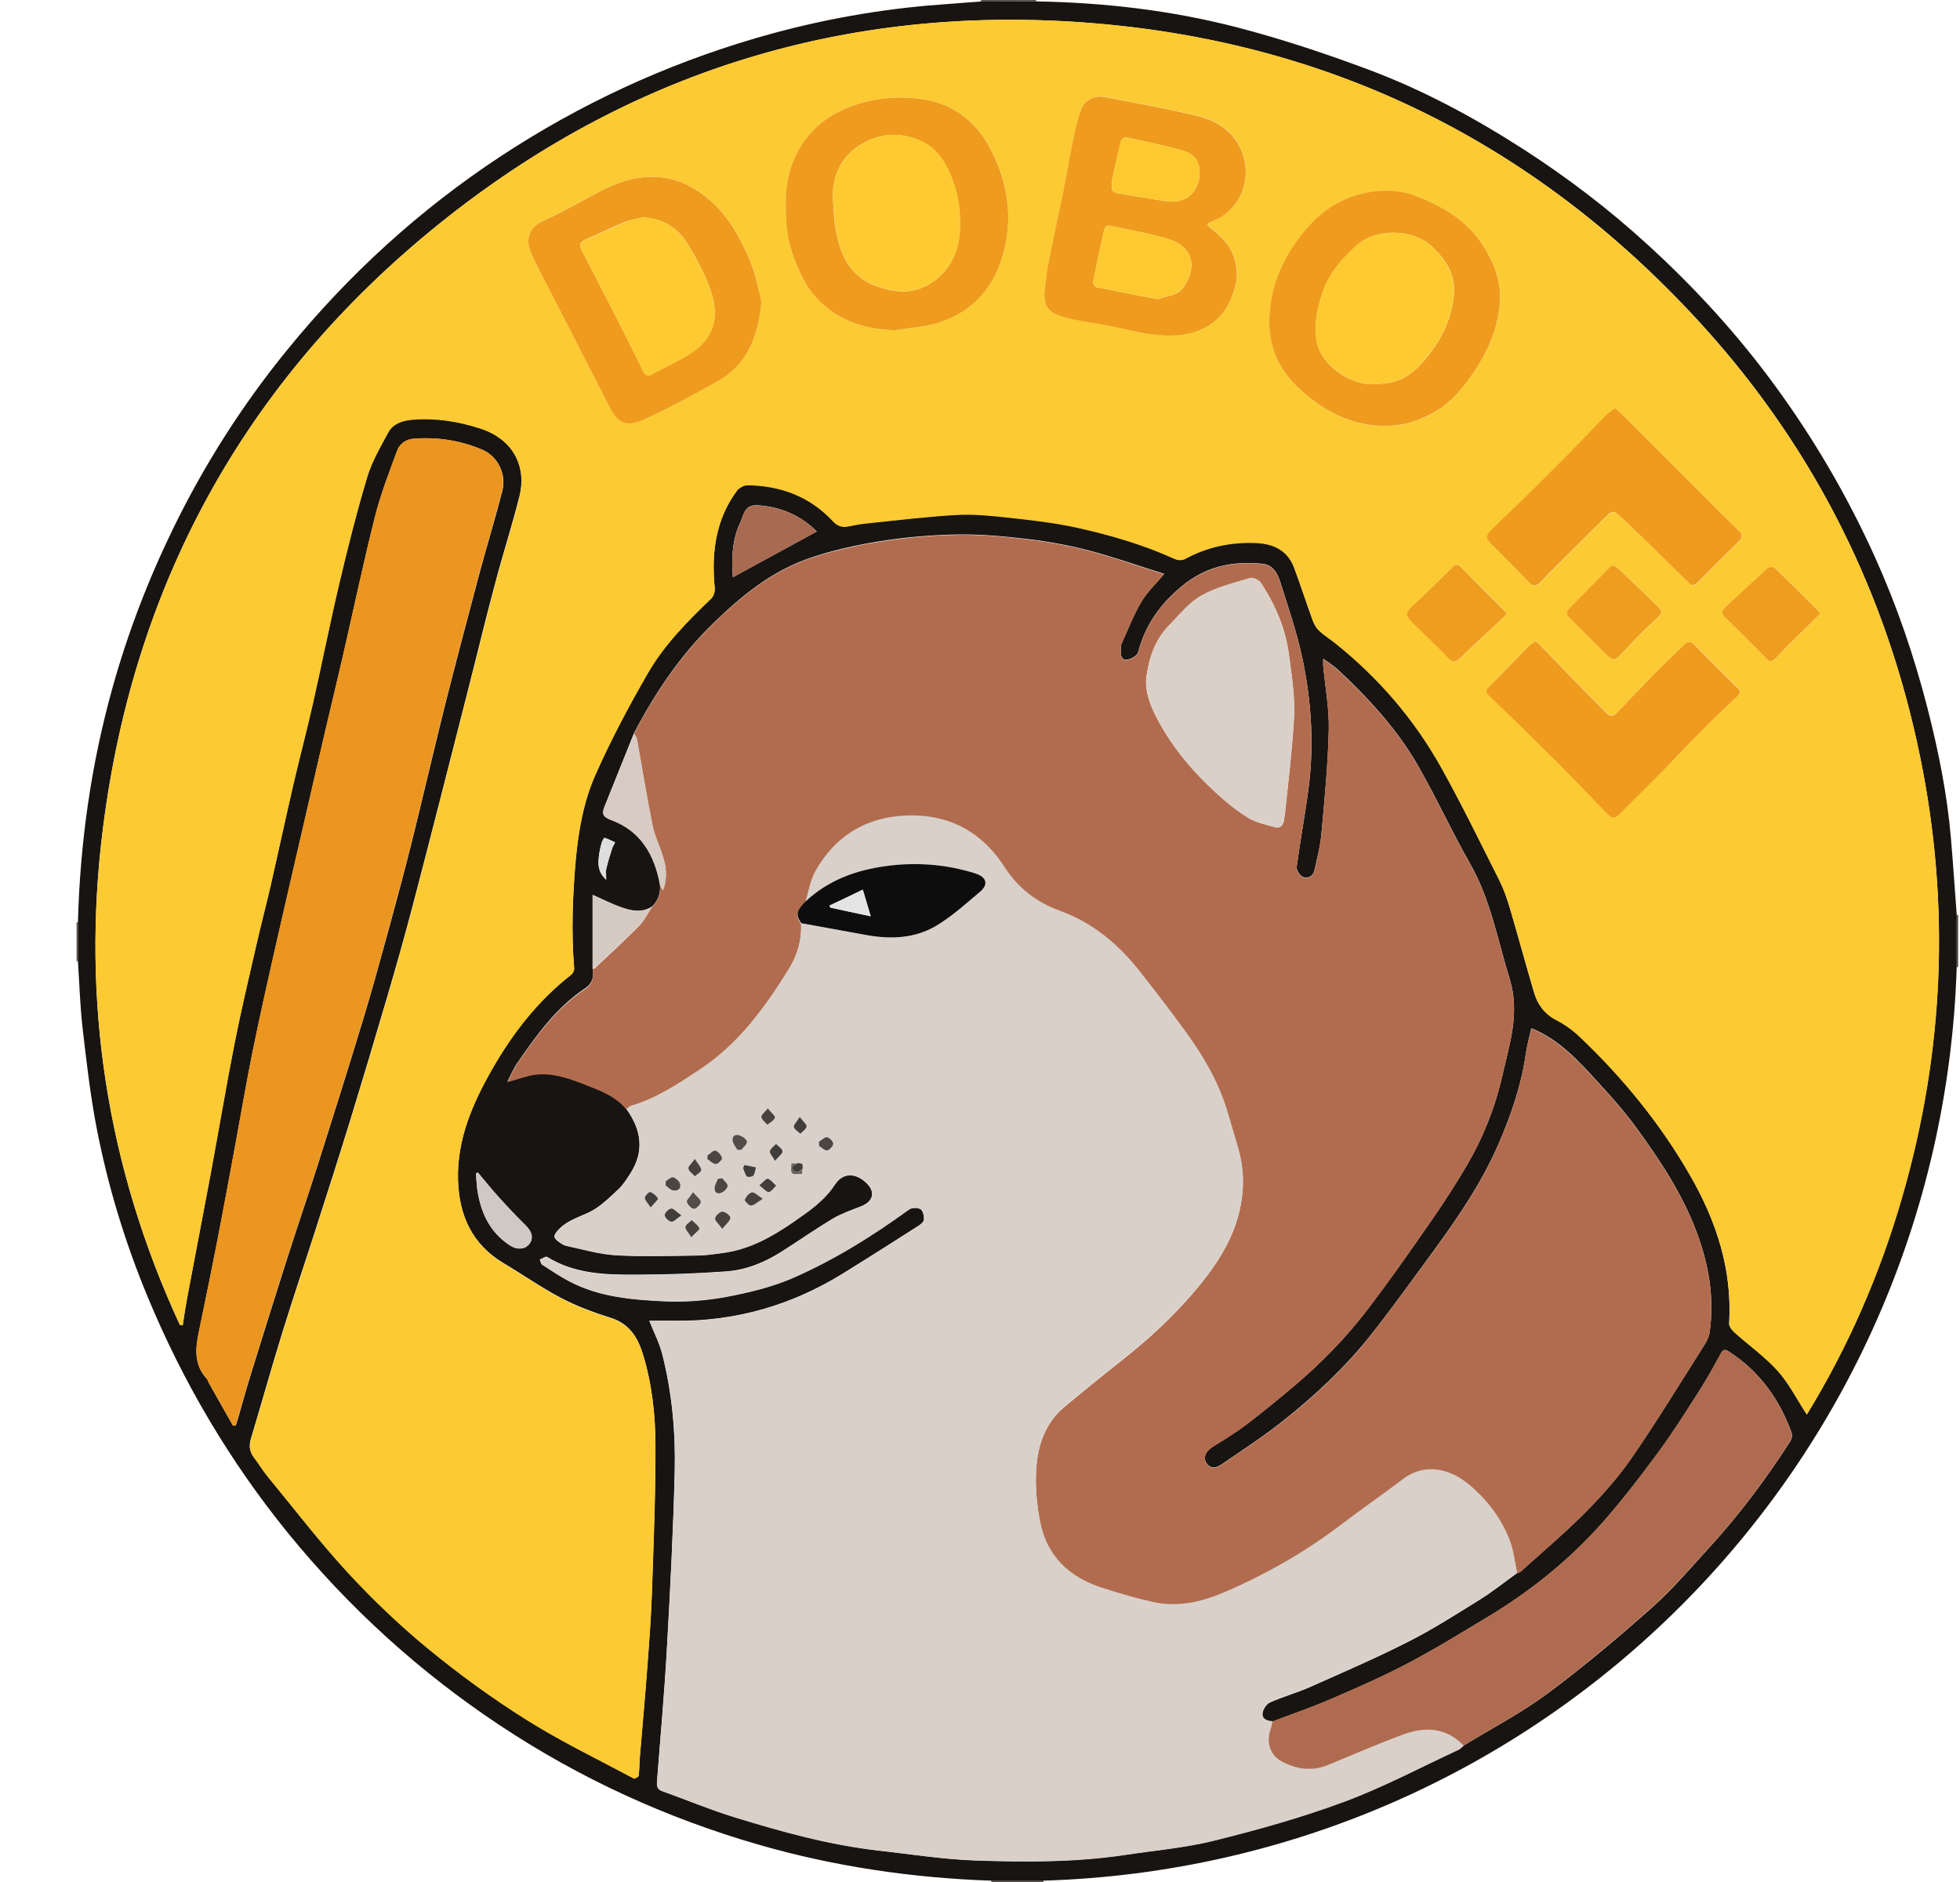 <svg width="25" height="24" viewBox="0 0 25 24" fill="none" xmlns="http://www.w3.org/2000/svg">
<g clip-path="url(#clip0_2355_2340)">
<path d="M12.513 0.019C12.513 0.013 12.513 0.006 12.513 0C12.747 0 12.981 0 13.215 0C13.215 0.006 13.215 0.013 13.216 0.017C12.982 0.017 12.747 0.019 12.513 0.019Z" fill="#534D49"/>
<path d="M24.959 11.666C24.965 11.668 24.97 11.668 24.976 11.668C24.976 11.889 24.976 12.11 24.976 12.332C24.97 12.332 24.964 12.333 24.959 12.333C24.959 12.112 24.959 11.889 24.959 11.666Z" fill="#4C4643"/>
<path d="M13.311 23.982C13.309 23.989 13.307 23.994 13.309 24C13.088 24 12.867 24 12.645 24C12.645 23.994 12.645 23.987 12.644 23.982C12.865 23.982 13.088 23.982 13.311 23.982Z" fill="#534D49"/>
<path d="M0.977 11.763C0.983 11.763 0.989 11.762 0.994 11.762C0.994 11.928 0.994 12.094 0.994 12.258C0.988 12.257 0.981 12.257 0.977 12.257C0.977 12.092 0.977 11.928 0.977 11.763Z" fill="#534D49"/>
<path fill-rule="evenodd" clip-rule="evenodd" d="M0.994 12.259C0.994 12.093 0.994 11.927 0.994 11.762C1.021 10.746 1.162 9.748 1.435 8.77C1.631 8.068 1.891 7.391 2.21 6.737C2.607 5.924 3.09 5.165 3.661 4.465C4.444 3.502 5.351 2.675 6.388 1.992C7.395 1.33 8.475 0.829 9.629 0.49C10.35 0.278 11.085 0.138 11.835 0.071C12.061 0.052 12.287 0.037 12.513 0.019C12.747 0.019 12.982 0.018 13.216 0.018C14.079 0.032 14.933 0.131 15.768 0.346C16.332 0.492 16.89 0.677 17.437 0.881C18.144 1.143 18.805 1.5 19.439 1.908C19.995 2.267 20.52 2.667 21.01 3.115C21.614 3.665 22.161 4.262 22.643 4.922C23.141 5.603 23.563 6.327 23.911 7.095C24.194 7.721 24.416 8.37 24.586 9.034C24.725 9.576 24.836 10.126 24.884 10.686C24.912 11.013 24.934 11.34 24.958 11.666C24.958 11.889 24.958 12.112 24.958 12.335C24.755 18.701 19.677 23.788 13.309 23.983C13.087 23.983 12.864 23.983 12.641 23.983C11.634 23.948 10.643 23.803 9.673 23.523C8.499 23.184 7.398 22.68 6.38 22.005C5.354 21.325 4.453 20.506 3.675 19.552C2.929 18.634 2.336 17.628 1.883 16.537C1.593 15.839 1.374 15.117 1.231 14.377C1.151 13.958 1.102 13.531 1.053 13.106C1.021 12.826 1.013 12.542 0.994 12.259ZM18.669 22.26C19.028 22.04 19.406 21.845 19.742 21.594C20.202 21.253 20.64 20.883 21.069 20.502C21.33 20.271 21.559 20.002 21.794 19.744C22.182 19.321 22.526 18.862 22.836 18.378C22.854 18.352 22.863 18.306 22.854 18.277C22.699 17.847 22.446 17.491 22.057 17.239C22.006 17.205 21.979 17.204 21.948 17.264C21.864 17.419 21.779 17.574 21.684 17.722C21.511 17.993 21.341 18.265 21.151 18.522C20.923 18.831 20.689 19.136 20.436 19.422C20.013 19.898 19.519 20.294 18.972 20.623C18.637 20.824 18.305 21.03 17.959 21.211C17.641 21.379 17.312 21.523 16.982 21.665C16.737 21.771 16.482 21.858 16.233 21.953C16.163 21.95 16.095 21.926 16.103 21.85C16.109 21.799 16.154 21.73 16.198 21.711C16.364 21.637 16.541 21.588 16.707 21.515C17.126 21.328 17.548 21.147 17.957 20.939C18.277 20.778 18.579 20.584 18.884 20.394C19.045 20.293 19.195 20.173 19.35 20.061C19.364 20.054 19.382 20.053 19.393 20.043C19.673 19.79 19.962 19.547 20.228 19.28C20.441 19.063 20.647 18.832 20.819 18.581C21.138 18.118 21.432 17.635 21.734 17.16C21.767 17.107 21.799 17.047 21.807 16.987C21.869 16.546 21.794 16.118 21.639 15.707C21.459 15.228 21.178 14.802 20.879 14.391C20.729 14.186 20.56 13.993 20.387 13.805C20.137 13.531 19.888 13.256 19.532 13.112C19.508 13.218 19.477 13.331 19.461 13.444C19.404 13.843 19.273 14.219 19.115 14.586C18.901 15.079 18.599 15.523 18.283 15.955C18.019 16.315 17.76 16.677 17.483 17.027C17.159 17.436 16.778 17.792 16.37 18.116C16.122 18.314 15.853 18.488 15.591 18.668C15.529 18.71 15.452 18.747 15.39 18.66C15.341 18.59 15.377 18.505 15.467 18.45C15.613 18.358 15.763 18.268 15.901 18.163C16.114 18.002 16.32 17.831 16.524 17.659C16.859 17.376 17.164 17.061 17.431 16.714C17.714 16.345 17.981 15.963 18.247 15.58C18.408 15.348 18.563 15.109 18.707 14.866C18.917 14.508 19.07 14.123 19.162 13.719C19.254 13.315 19.39 12.915 19.255 12.48C19.102 11.988 19.015 11.478 18.754 11.019C18.515 10.6 18.315 10.158 18.073 9.74C17.807 9.285 17.45 8.899 17.066 8.54C17.015 8.493 16.954 8.455 16.878 8.4C16.878 8.449 16.876 8.469 16.878 8.49C16.903 8.762 16.955 9.035 16.949 9.307C16.938 9.753 16.895 10.197 16.854 10.641C16.84 10.796 16.799 10.95 16.764 11.103C16.747 11.179 16.677 11.207 16.617 11.182C16.579 11.166 16.535 11.095 16.539 11.056C16.585 10.714 16.65 10.374 16.693 10.033C16.761 9.494 16.727 8.953 16.618 8.423C16.549 8.085 16.435 7.756 16.331 7.426C16.296 7.315 16.241 7.203 16.1 7.189C15.719 7.151 15.379 7.222 15.071 7.478C14.794 7.707 14.607 7.974 14.517 8.317C14.506 8.36 14.429 8.404 14.377 8.412C14.31 8.423 14.293 8.36 14.296 8.3C14.298 8.272 14.293 8.24 14.302 8.216C14.385 8.034 14.457 7.845 14.559 7.672C14.631 7.548 14.743 7.446 14.849 7.318C14.524 7.216 14.212 7.105 13.893 7.021C13.635 6.953 13.371 6.906 13.106 6.874C12.808 6.839 12.508 6.811 12.209 6.816C11.88 6.822 11.548 6.85 11.223 6.902C10.916 6.952 10.609 7.019 10.317 7.121C9.838 7.287 9.454 7.601 9.092 7.954C8.673 8.362 8.355 8.838 8.086 9.35C7.961 9.661 7.836 9.973 7.711 10.284C7.677 10.37 7.68 10.415 7.794 10.456C8.173 10.595 8.35 10.905 8.418 11.286C8.426 11.392 8.394 11.486 8.317 11.56C8.192 11.642 8.061 11.617 7.936 11.574C7.805 11.53 7.681 11.465 7.558 11.411C7.558 11.72 7.558 12.033 7.558 12.347C7.579 12.451 7.558 12.54 7.463 12.603C7.097 12.848 6.844 13.199 6.599 13.555C6.55 13.625 6.518 13.705 6.472 13.792C6.6 13.757 6.709 13.715 6.821 13.699C7.054 13.667 7.267 13.748 7.481 13.832C7.669 13.904 7.855 13.976 7.988 14.138C8.179 14.404 8.224 14.679 8.039 14.965C7.993 15.036 7.947 15.111 7.885 15.168C7.77 15.274 7.656 15.39 7.519 15.457C7.379 15.525 7.234 15.561 7.119 15.686C7.052 15.759 7.062 15.786 7.123 15.832C7.153 15.854 7.187 15.879 7.221 15.885C7.432 15.93 7.642 15.993 7.855 16.006C8.202 16.024 8.551 16.013 8.899 16.009C9.008 16.007 9.117 15.99 9.226 15.975C9.566 15.93 9.854 15.765 10.13 15.574C10.325 15.44 10.514 15.311 10.649 15.104C10.75 14.949 10.911 14.953 11.047 15.081C11.172 15.199 11.14 15.321 10.981 15.384C10.857 15.432 10.731 15.476 10.619 15.542C10.398 15.675 10.186 15.824 9.966 15.963C9.752 16.099 9.518 16.194 9.267 16.213C8.88 16.241 8.492 16.254 8.104 16.255C7.715 16.257 7.326 16.244 6.978 16.028C6.961 16.017 6.916 16.05 6.885 16.062C6.894 16.083 6.899 16.114 6.915 16.126C7.032 16.2 7.147 16.279 7.269 16.342C7.647 16.538 8.062 16.573 8.473 16.592C8.738 16.605 9.009 16.582 9.269 16.535C9.56 16.481 9.855 16.409 10.124 16.29C10.646 16.061 11.131 15.759 11.594 15.422C11.629 15.397 11.708 15.395 11.743 15.419C11.774 15.44 11.789 15.511 11.784 15.556C11.781 15.586 11.735 15.62 11.702 15.64C11.386 15.843 11.069 16.043 10.75 16.241C10.097 16.644 9.387 16.85 8.619 16.843C8.504 16.842 8.388 16.843 8.282 16.843C8.338 16.981 8.41 17.122 8.448 17.272C8.572 17.76 8.617 18.263 8.606 18.764C8.587 19.525 8.548 20.285 8.505 21.044C8.473 21.602 8.423 22.157 8.38 22.715C8.375 22.772 8.379 22.816 8.447 22.84C8.749 22.947 9.046 23.072 9.352 23.167C9.963 23.355 10.579 23.526 11.218 23.599C11.629 23.645 12.039 23.711 12.451 23.724C13.08 23.744 13.711 23.747 14.337 23.654C14.72 23.597 15.11 23.564 15.485 23.471C16.044 23.331 16.604 23.175 17.145 22.974C17.643 22.789 18.116 22.538 18.599 22.313C18.626 22.307 18.645 22.28 18.669 22.26ZM2.294 16.895C2.306 16.897 2.317 16.897 2.33 16.897C2.347 16.785 2.363 16.671 2.384 16.559C2.483 16.028 2.588 15.496 2.686 14.965C2.788 14.409 2.882 13.851 2.992 13.296C3.075 12.88 3.173 12.467 3.268 12.053C3.328 11.789 3.397 11.528 3.457 11.264C3.554 10.845 3.644 10.425 3.74 10.004C3.819 9.661 3.911 9.321 3.988 8.977C4.105 8.46 4.208 7.94 4.33 7.423C4.436 6.974 4.55 6.525 4.682 6.082C4.743 5.881 4.853 5.693 4.954 5.505C5.014 5.394 5.138 5.358 5.253 5.348C5.547 5.323 5.835 5.367 6.118 5.458C6.575 5.605 6.712 5.978 6.627 6.322C6.532 6.703 6.41 7.076 6.311 7.456C6.192 7.898 6.086 8.344 5.972 8.79C5.737 9.71 5.505 10.63 5.264 11.549C5.158 11.952 5.044 12.355 4.926 12.755C4.777 13.264 4.624 13.772 4.469 14.279C4.322 14.757 4.17 15.231 4.017 15.705C3.878 16.138 3.732 16.568 3.598 17.003C3.46 17.45 3.334 17.901 3.2 18.348C3.173 18.439 3.184 18.513 3.241 18.587C3.301 18.665 3.35 18.75 3.413 18.826C3.751 19.237 4.075 19.661 4.437 20.053C4.755 20.397 5.098 20.724 5.46 21.022C5.859 21.349 6.279 21.654 6.714 21.928C7.153 22.204 7.623 22.43 8.081 22.675C8.094 22.682 8.143 22.656 8.145 22.642C8.156 22.565 8.154 22.486 8.16 22.407C8.192 22.018 8.228 21.627 8.257 21.238C8.281 20.93 8.303 20.622 8.314 20.314C8.334 19.686 8.361 19.058 8.36 18.429C8.358 18.035 8.315 17.642 8.198 17.262C8.132 17.049 8.023 16.878 7.789 16.805C7.574 16.737 7.359 16.658 7.16 16.554C6.907 16.421 6.67 16.255 6.423 16.108C6.021 15.868 5.854 15.496 5.841 15.047C5.827 14.527 6.026 14.07 6.278 13.629C6.542 13.168 6.863 12.755 7.285 12.426C7.305 12.41 7.324 12.373 7.323 12.347C7.285 11.882 7.302 11.421 7.343 10.958C7.376 10.585 7.443 10.216 7.593 9.878C7.789 9.435 8.017 9.005 8.26 8.585C8.47 8.221 8.768 7.921 9.071 7.628C9.103 7.598 9.12 7.536 9.115 7.492C9.073 7.05 9.125 6.627 9.395 6.257C9.424 6.22 9.485 6.183 9.533 6.183C9.956 6.188 10.329 6.329 10.622 6.642C10.682 6.706 10.741 6.724 10.821 6.708C10.902 6.692 10.981 6.676 11.062 6.669C11.444 6.631 11.828 6.583 12.212 6.561C12.431 6.548 12.652 6.574 12.87 6.597C13.156 6.629 13.444 6.661 13.724 6.722C14.154 6.816 14.576 6.939 14.979 7.122C15.017 7.14 15.077 7.144 15.112 7.125C15.396 6.969 15.7 6.906 16.021 6.92C16.237 6.929 16.421 7.013 16.505 7.233C16.587 7.454 16.66 7.679 16.74 7.9C16.758 7.949 16.783 8 16.819 8.034C16.882 8.095 16.958 8.142 17.028 8.197C17.58 8.637 18.033 9.163 18.378 9.778C18.642 10.249 18.878 10.736 19.121 11.218C19.18 11.332 19.222 11.457 19.259 11.581C19.364 11.938 19.461 12.298 19.567 12.655C19.613 12.809 19.7 12.927 19.85 13.005C19.957 13.06 20.06 13.134 20.147 13.217C20.699 13.74 21.176 14.323 21.557 14.987C21.895 15.575 22.096 16.192 22.055 16.878C22.054 16.913 22.09 16.957 22.12 16.986C22.305 17.152 22.511 17.297 22.675 17.48C22.82 17.642 22.92 17.846 23.045 18.035C23.579 17.166 23.984 16.23 24.267 15.243C24.798 13.397 24.876 11.527 24.49 9.647C24.068 7.584 23.159 5.752 21.748 4.185C19.676 1.889 17.09 0.568 14 0.301C10.929 0.037 8.145 0.854 5.721 2.759C3.193 4.748 1.715 7.372 1.313 10.562C1.035 12.757 1.361 14.88 2.294 16.895ZM2.973 18.182C2.985 18.181 2.996 18.179 3.007 18.178C3.016 18.149 3.026 18.121 3.035 18.091C3.087 17.912 3.135 17.733 3.19 17.556C3.347 17.05 3.505 16.543 3.666 16.039C3.796 15.632 3.935 15.229 4.064 14.821C4.257 14.214 4.448 13.606 4.633 12.997C4.749 12.616 4.853 12.232 4.959 11.848C5.065 11.46 5.169 11.073 5.266 10.682C5.405 10.121 5.535 9.558 5.675 8.997C5.816 8.438 5.965 7.88 6.113 7.321C6.208 6.967 6.316 6.616 6.407 6.261C6.463 6.044 6.347 5.82 6.156 5.737C5.876 5.616 5.584 5.573 5.278 5.595C5.173 5.603 5.097 5.666 5.067 5.747C4.961 6.03 4.852 6.314 4.779 6.608C4.633 7.189 4.51 7.775 4.376 8.36C4.303 8.676 4.227 8.992 4.153 9.307C4.061 9.701 3.969 10.096 3.879 10.49C3.75 11.056 3.617 11.62 3.489 12.188C3.394 12.607 3.301 13.027 3.215 13.447C3.139 13.825 3.075 14.206 3.005 14.586C2.929 14.992 2.855 15.4 2.776 15.806C2.7 16.197 2.619 16.587 2.539 16.976C2.493 17.193 2.472 17.403 2.638 17.583C2.651 17.596 2.656 17.616 2.664 17.634C2.766 17.817 2.869 18.001 2.973 18.182ZM10.418 6.778C10.233 6.589 9.998 6.48 9.729 6.449C9.549 6.427 9.511 6.463 9.452 6.64C9.446 6.661 9.433 6.68 9.425 6.7C9.335 6.917 9.33 7.143 9.348 7.361C9.703 7.168 10.058 6.975 10.418 6.778ZM6.096 14.953C6.088 14.956 6.08 14.959 6.072 14.962C6.075 15.017 6.077 15.073 6.083 15.128C6.121 15.438 6.233 15.705 6.507 15.884C6.594 15.941 6.697 15.934 6.752 15.863C6.807 15.792 6.787 15.707 6.709 15.631C6.594 15.518 6.485 15.402 6.377 15.283C6.279 15.177 6.189 15.063 6.096 14.953ZM7.732 11.218C7.732 11.155 7.724 11.114 7.734 11.076C7.754 10.989 7.781 10.905 7.808 10.82C7.816 10.793 7.833 10.768 7.846 10.743C7.8 10.722 7.756 10.698 7.71 10.684C7.705 10.682 7.678 10.728 7.672 10.755C7.656 10.815 7.642 10.877 7.637 10.939C7.628 11.034 7.631 11.127 7.732 11.218Z" fill="#181411"/>
<path fill-rule="evenodd" clip-rule="evenodd" d="M2.294 16.895C1.363 14.878 1.035 12.755 1.314 10.562C1.717 7.372 3.193 4.746 5.723 2.759C8.146 0.854 10.93 0.036 14.001 0.3C17.09 0.566 19.676 1.889 21.75 4.191C23.162 5.758 24.07 7.59 24.492 9.653C24.877 11.533 24.8 13.405 24.269 15.249C23.986 16.236 23.579 17.172 23.047 18.041C22.922 17.85 22.822 17.648 22.677 17.486C22.512 17.303 22.307 17.158 22.122 16.992C22.092 16.965 22.055 16.919 22.057 16.884C22.098 16.198 21.897 15.582 21.559 14.993C21.178 14.331 20.701 13.748 20.149 13.223C20.06 13.139 19.959 13.066 19.852 13.011C19.701 12.933 19.614 12.815 19.569 12.662C19.463 12.304 19.366 11.944 19.26 11.586C19.224 11.463 19.18 11.34 19.123 11.225C18.879 10.742 18.644 10.255 18.38 9.784C18.037 9.171 17.581 8.644 17.03 8.203C16.96 8.148 16.884 8.101 16.821 8.04C16.785 8.006 16.759 7.954 16.742 7.906C16.661 7.685 16.589 7.46 16.506 7.239C16.424 7.019 16.241 6.935 16.023 6.926C15.703 6.912 15.398 6.975 15.114 7.131C15.08 7.15 15.019 7.146 14.981 7.128C14.578 6.945 14.155 6.822 13.726 6.728C13.446 6.667 13.158 6.635 12.872 6.603C12.654 6.58 12.432 6.556 12.214 6.567C11.83 6.588 11.447 6.635 11.063 6.675C10.983 6.682 10.902 6.698 10.823 6.714C10.742 6.73 10.684 6.713 10.624 6.648C10.33 6.333 9.958 6.194 9.534 6.189C9.489 6.189 9.425 6.224 9.397 6.264C9.127 6.633 9.073 7.054 9.117 7.498C9.122 7.543 9.103 7.606 9.073 7.634C8.769 7.925 8.472 8.225 8.262 8.591C8.02 9.01 7.791 9.441 7.595 9.884C7.445 10.222 7.38 10.591 7.345 10.964C7.304 11.427 7.286 11.89 7.324 12.353C7.326 12.379 7.307 12.416 7.286 12.432C6.864 12.761 6.543 13.174 6.279 13.635C6.028 14.075 5.827 14.533 5.843 15.053C5.856 15.502 6.023 15.874 6.425 16.114C6.671 16.261 6.907 16.427 7.162 16.56C7.361 16.664 7.576 16.744 7.791 16.811C8.025 16.886 8.134 17.055 8.2 17.268C8.317 17.648 8.36 18.043 8.361 18.435C8.363 19.063 8.338 19.69 8.316 20.32C8.305 20.628 8.282 20.936 8.259 21.244C8.23 21.635 8.194 22.024 8.162 22.413C8.156 22.492 8.156 22.571 8.146 22.648C8.145 22.662 8.096 22.688 8.083 22.681C7.625 22.436 7.155 22.21 6.716 21.934C6.279 21.66 5.86 21.355 5.462 21.028C5.1 20.731 4.757 20.403 4.439 20.059C4.079 19.668 3.755 19.244 3.415 18.832C3.353 18.756 3.302 18.671 3.242 18.593C3.186 18.519 3.174 18.445 3.201 18.354C3.336 17.907 3.461 17.456 3.6 17.009C3.734 16.574 3.88 16.144 4.019 15.711C4.17 15.237 4.324 14.761 4.471 14.285C4.627 13.778 4.779 13.27 4.928 12.761C5.045 12.361 5.16 11.958 5.266 11.555C5.505 10.636 5.739 9.716 5.974 8.796C6.088 8.352 6.196 7.906 6.313 7.462C6.414 7.082 6.534 6.709 6.629 6.328C6.714 5.984 6.577 5.611 6.12 5.464C5.837 5.373 5.549 5.329 5.255 5.354C5.141 5.364 5.016 5.402 4.956 5.511C4.855 5.698 4.744 5.886 4.684 6.088C4.551 6.531 4.438 6.978 4.332 7.429C4.21 7.944 4.107 8.466 3.99 8.983C3.913 9.326 3.821 9.667 3.742 10.01C3.644 10.429 3.554 10.85 3.459 11.27C3.399 11.534 3.329 11.795 3.269 12.059C3.174 12.473 3.076 12.886 2.994 13.302C2.885 13.857 2.792 14.415 2.688 14.971C2.589 15.502 2.485 16.034 2.386 16.565C2.365 16.677 2.349 16.789 2.332 16.903C2.318 16.897 2.307 16.897 2.294 16.895ZM13.322 3.72C13.307 3.974 13.441 4.011 13.635 4.058C13.8 4.098 13.969 4.117 14.135 4.15C14.448 4.213 14.756 4.31 15.08 4.267C15.223 4.248 15.352 4.2 15.472 4.112C15.637 3.99 15.708 3.818 15.762 3.638C15.79 3.543 15.781 3.429 15.757 3.331C15.713 3.148 15.586 3.015 15.438 2.904C15.422 2.891 15.412 2.871 15.4 2.855C15.417 2.846 15.434 2.833 15.452 2.825C15.822 2.692 15.989 2.27 15.831 1.908C15.713 1.636 15.487 1.522 15.224 1.464C14.851 1.38 14.475 1.31 14.099 1.236C13.972 1.211 13.841 1.271 13.793 1.391C13.746 1.514 13.718 1.647 13.691 1.778C13.643 2.006 13.605 2.234 13.559 2.461C13.498 2.77 13.43 3.076 13.37 3.383C13.348 3.495 13.338 3.608 13.322 3.72ZM11.424 4.211C11.596 4.183 11.775 4.172 11.941 4.123C12.423 3.981 12.707 3.634 12.816 3.159C12.921 2.706 12.837 2.27 12.616 1.864C12.426 1.518 12.124 1.31 11.74 1.26C11.443 1.222 11.141 1.252 10.848 1.358C10.338 1.544 10.047 1.987 10.026 2.503C10.015 2.765 10.033 3.027 10.124 3.276C10.183 3.434 10.252 3.597 10.355 3.726C10.624 4.064 10.992 4.205 11.424 4.211ZM9.713 3.845C9.675 3.707 9.644 3.498 9.563 3.312C9.432 3.005 9.267 2.714 8.994 2.501C8.814 2.36 8.618 2.273 8.391 2.257C8.139 2.24 7.905 2.311 7.683 2.425C7.43 2.555 7.185 2.699 6.928 2.817C6.743 2.901 6.709 3.056 6.763 3.193C6.831 3.37 6.929 3.536 7.016 3.706C7.269 4.202 7.524 4.697 7.778 5.192C7.876 5.383 7.982 5.456 8.221 5.347C8.539 5.201 8.847 5.034 9.152 4.863C9.519 4.659 9.667 4.316 9.713 3.845ZM19.134 3.802C19.137 3.557 19.05 3.339 18.922 3.138C18.715 2.812 18.397 2.626 18.046 2.496C17.814 2.409 17.564 2.419 17.328 2.484C17.074 2.553 16.853 2.7 16.679 2.902C16.385 3.246 16.198 3.633 16.19 4.096C16.185 4.45 16.334 4.738 16.581 4.966C16.927 5.283 17.335 5.481 17.822 5.422C17.97 5.405 18.124 5.348 18.258 5.279C18.463 5.173 18.62 5.004 18.754 4.812C18.969 4.507 19.123 4.183 19.134 3.802ZM20.599 5.206C20.555 5.242 20.514 5.271 20.481 5.305C20.253 5.538 20.029 5.773 19.799 6.003C19.542 6.26 19.279 6.515 19.015 6.768C18.952 6.828 18.955 6.872 19.017 6.932C19.181 7.094 19.341 7.261 19.502 7.426C19.551 7.475 19.594 7.49 19.651 7.427C19.771 7.299 19.899 7.177 20.022 7.052C20.188 6.886 20.351 6.72 20.52 6.558C20.539 6.539 20.595 6.524 20.609 6.535C20.707 6.618 20.799 6.708 20.89 6.796C21.023 6.924 21.156 7.056 21.289 7.185C21.372 7.267 21.458 7.351 21.542 7.433C21.583 7.475 21.616 7.473 21.659 7.429C21.828 7.255 22 7.081 22.176 6.913C22.233 6.86 22.234 6.823 22.177 6.768C21.923 6.518 21.673 6.265 21.42 6.014C21.175 5.769 20.93 5.524 20.685 5.279C20.659 5.253 20.633 5.233 20.599 5.206ZM19.581 8.175C19.55 8.2 19.518 8.222 19.491 8.248C19.328 8.412 19.169 8.58 19.004 8.742C18.952 8.795 18.949 8.823 19.003 8.875C19.282 9.144 19.561 9.414 19.836 9.689C20.052 9.906 20.263 10.129 20.476 10.347C20.574 10.448 20.593 10.447 20.691 10.35C20.868 10.173 21.047 9.996 21.224 9.817C21.385 9.655 21.54 9.485 21.701 9.323C21.853 9.171 22.008 9.024 22.165 8.877C22.207 8.837 22.206 8.81 22.165 8.769C21.981 8.589 21.799 8.407 21.619 8.224C21.572 8.176 21.535 8.169 21.485 8.218C21.357 8.346 21.224 8.469 21.096 8.599C20.938 8.758 20.783 8.923 20.628 9.085C20.577 9.139 20.535 9.136 20.485 9.084C20.386 8.98 20.282 8.88 20.18 8.776C19.999 8.589 19.818 8.403 19.638 8.216C19.622 8.202 19.603 8.191 19.581 8.175ZM19.216 7.825C19.199 7.803 19.186 7.783 19.169 7.765C18.993 7.588 18.814 7.414 18.642 7.236C18.59 7.182 18.563 7.203 18.522 7.244C18.37 7.394 18.22 7.546 18.062 7.69C17.918 7.821 17.913 7.84 18.049 7.973C18.189 8.108 18.335 8.237 18.465 8.382C18.53 8.455 18.566 8.453 18.631 8.39C18.81 8.218 18.993 8.05 19.175 7.879C19.188 7.865 19.199 7.848 19.216 7.825ZM23.216 7.825C23.208 7.811 23.203 7.799 23.195 7.791C23.01 7.606 22.825 7.419 22.637 7.239C22.623 7.225 22.568 7.228 22.55 7.244C22.368 7.408 22.19 7.577 22.01 7.742C21.959 7.789 21.956 7.822 22.008 7.873C22.185 8.045 22.359 8.219 22.53 8.395C22.577 8.444 22.606 8.44 22.65 8.393C22.827 8.213 23.007 8.037 23.186 7.859C23.195 7.849 23.205 7.838 23.216 7.825ZM20.577 7.207C20.563 7.215 20.547 7.222 20.538 7.231C20.364 7.407 20.19 7.584 20.016 7.761C19.967 7.81 19.991 7.849 20.032 7.889C20.185 8.04 20.338 8.195 20.492 8.349C20.576 8.433 20.61 8.42 20.689 8.335C20.833 8.176 20.985 8.025 21.142 7.879C21.202 7.825 21.214 7.797 21.154 7.74C20.985 7.58 20.817 7.418 20.65 7.256C20.629 7.237 20.604 7.225 20.577 7.207Z" fill="#FCCA33"/>
<path fill-rule="evenodd" clip-rule="evenodd" d="M8.318 11.564C8.396 11.488 8.426 11.396 8.419 11.29C8.429 11.307 8.438 11.325 8.456 11.355C8.509 11.214 8.502 11.083 8.465 10.957C8.424 10.811 8.353 10.675 8.323 10.53C8.249 10.165 8.19 9.796 8.124 9.429C8.119 9.402 8.1 9.379 8.086 9.355C8.355 8.843 8.674 8.367 9.091 7.959C9.452 7.607 9.837 7.292 10.316 7.126C10.609 7.025 10.917 6.957 11.222 6.908C11.548 6.856 11.88 6.827 12.209 6.821C12.508 6.816 12.808 6.843 13.105 6.879C13.369 6.911 13.635 6.958 13.893 7.026C14.212 7.11 14.523 7.221 14.849 7.324C14.742 7.45 14.631 7.553 14.558 7.678C14.457 7.85 14.384 8.038 14.302 8.22C14.291 8.244 14.296 8.275 14.296 8.304C14.293 8.364 14.312 8.427 14.376 8.416C14.428 8.408 14.506 8.364 14.517 8.321C14.607 7.977 14.794 7.711 15.07 7.482C15.379 7.226 15.719 7.154 16.099 7.192C16.24 7.207 16.296 7.319 16.33 7.43C16.435 7.76 16.549 8.089 16.618 8.427C16.727 8.957 16.76 9.497 16.692 10.037C16.65 10.378 16.585 10.718 16.539 11.059C16.534 11.099 16.578 11.17 16.616 11.186C16.677 11.211 16.746 11.184 16.764 11.107C16.798 10.953 16.839 10.8 16.854 10.645C16.893 10.201 16.937 9.757 16.948 9.311C16.955 9.039 16.903 8.765 16.877 8.493C16.876 8.473 16.877 8.452 16.877 8.403C16.953 8.459 17.013 8.497 17.065 8.544C17.45 8.903 17.807 9.289 18.073 9.744C18.316 10.161 18.515 10.604 18.754 11.023C19.015 11.481 19.102 11.992 19.255 12.484C19.391 12.918 19.253 13.319 19.162 13.723C19.07 14.126 18.917 14.512 18.706 14.869C18.563 15.114 18.408 15.351 18.246 15.584C17.981 15.966 17.714 16.349 17.431 16.717C17.163 17.065 16.858 17.378 16.523 17.663C16.319 17.835 16.112 18.006 15.9 18.167C15.763 18.271 15.614 18.362 15.467 18.453C15.379 18.51 15.341 18.594 15.39 18.664C15.45 18.75 15.527 18.714 15.59 18.672C15.853 18.491 16.12 18.317 16.37 18.12C16.778 17.796 17.16 17.442 17.483 17.03C17.758 16.681 18.019 16.317 18.283 15.959C18.599 15.525 18.901 15.083 19.114 14.589C19.272 14.224 19.404 13.847 19.46 13.448C19.476 13.334 19.51 13.222 19.532 13.116C19.887 13.261 20.137 13.537 20.387 13.809C20.559 13.997 20.728 14.19 20.879 14.395C21.177 14.806 21.459 15.231 21.639 15.71C21.794 16.121 21.868 16.55 21.807 16.991C21.799 17.051 21.767 17.111 21.734 17.163C21.432 17.639 21.138 18.121 20.819 18.584C20.646 18.834 20.442 19.067 20.227 19.283C19.962 19.55 19.672 19.794 19.393 20.047C19.381 20.056 19.364 20.059 19.35 20.064C19.32 19.927 19.306 19.783 19.257 19.653C19.151 19.375 18.972 19.139 18.746 18.947C18.506 18.741 18.18 18.654 17.897 18.867C17.633 19.067 17.361 19.255 17.097 19.456C16.632 19.81 16.13 20.094 15.592 20.322C15.307 20.444 15.013 20.505 14.707 20.437C14.482 20.388 14.261 20.322 14.043 20.251C13.635 20.118 13.353 19.851 13.268 19.424C13.221 19.188 13.2 18.94 13.219 18.703C13.243 18.42 13.336 18.145 13.568 17.949C13.84 17.721 14.117 17.5 14.394 17.279C14.742 16.999 15.061 16.692 15.339 16.343C15.519 16.117 15.676 15.872 15.768 15.592C15.869 15.279 15.884 14.963 15.791 14.645C15.742 14.479 15.695 14.313 15.644 14.148C15.532 13.786 15.342 13.464 15.119 13.16C14.931 12.904 14.737 12.651 14.542 12.402C14.269 12.052 13.941 11.775 13.518 11.622C13.222 11.515 12.982 11.33 12.811 11.064C12.536 10.637 12.146 10.408 11.638 10.406C11.093 10.403 10.671 10.637 10.4 11.116C10.334 11.233 10.315 11.376 10.274 11.505C10.157 11.624 10.146 11.676 10.217 11.782C10.229 11.987 10.169 12.183 10.068 12.349C9.763 12.844 9.422 13.314 8.927 13.643C8.65 13.824 8.375 14.011 8.053 14.104C8.029 14.111 8.01 14.134 7.988 14.148C7.857 13.984 7.668 13.915 7.48 13.84C7.267 13.758 7.053 13.676 6.821 13.707C6.709 13.723 6.6 13.766 6.472 13.801C6.518 13.714 6.551 13.633 6.598 13.563C6.843 13.208 7.096 12.857 7.463 12.612C7.558 12.549 7.578 12.462 7.558 12.356C7.567 12.354 7.578 12.354 7.585 12.349C7.778 12.168 7.974 11.987 8.16 11.799C8.225 11.728 8.266 11.641 8.318 11.564ZM14.62 8.645C14.605 8.851 14.686 9.029 14.779 9.2C14.976 9.561 15.239 9.867 15.545 10.141C15.663 10.247 15.79 10.35 15.927 10.432C16.027 10.492 16.148 10.515 16.262 10.549C16.332 10.569 16.367 10.523 16.378 10.459C16.387 10.397 16.395 10.334 16.401 10.272C16.425 10.041 16.452 9.81 16.473 9.578C16.49 9.377 16.512 9.175 16.507 8.976C16.501 8.767 16.468 8.557 16.441 8.35C16.397 8.018 16.269 7.714 16.085 7.436C16.062 7.398 15.986 7.36 15.949 7.371C15.736 7.436 15.513 7.488 15.323 7.596C15.165 7.686 15.043 7.842 14.912 7.975C14.729 8.16 14.656 8.395 14.62 8.645Z" fill="#B16C4F"/>
<path fill-rule="evenodd" clip-rule="evenodd" d="M10.275 11.497C10.316 11.368 10.337 11.225 10.402 11.108C10.671 10.629 11.094 10.397 11.64 10.398C12.147 10.402 12.537 10.629 12.813 11.056C12.983 11.323 13.224 11.508 13.519 11.614C13.943 11.768 14.272 12.046 14.544 12.394C14.74 12.643 14.934 12.896 15.121 13.152C15.342 13.456 15.532 13.778 15.646 14.14C15.696 14.305 15.744 14.471 15.793 14.637C15.886 14.955 15.87 15.271 15.769 15.584C15.679 15.864 15.522 16.109 15.341 16.335C15.062 16.684 14.743 16.991 14.395 17.271C14.118 17.492 13.842 17.715 13.57 17.941C13.338 18.136 13.244 18.411 13.22 18.695C13.2 18.934 13.222 19.182 13.27 19.416C13.355 19.841 13.636 20.11 14.044 20.243C14.262 20.314 14.484 20.38 14.708 20.429C15.013 20.496 15.307 20.434 15.594 20.314C16.131 20.086 16.634 19.8 17.099 19.448C17.363 19.247 17.634 19.059 17.898 18.86C18.18 18.646 18.507 18.733 18.747 18.939C18.974 19.131 19.152 19.367 19.258 19.645C19.307 19.775 19.321 19.919 19.351 20.056C19.196 20.169 19.046 20.289 18.885 20.39C18.581 20.58 18.278 20.773 17.959 20.935C17.549 21.144 17.127 21.326 16.708 21.511C16.542 21.585 16.365 21.633 16.199 21.707C16.155 21.727 16.11 21.795 16.104 21.846C16.095 21.922 16.164 21.947 16.234 21.949C16.226 21.985 16.221 22.023 16.207 22.058C16.151 22.209 16.204 22.377 16.341 22.455C16.536 22.562 16.736 22.59 16.95 22.502C17.268 22.371 17.582 22.233 17.905 22.115C18.181 22.012 18.45 22.026 18.672 22.257C18.648 22.277 18.627 22.304 18.6 22.317C18.117 22.541 17.644 22.793 17.146 22.978C16.605 23.179 16.046 23.335 15.486 23.474C15.111 23.567 14.722 23.599 14.338 23.658C13.712 23.751 13.081 23.749 12.452 23.727C12.041 23.713 11.63 23.648 11.219 23.602C10.58 23.531 9.965 23.36 9.354 23.171C9.047 23.076 8.751 22.951 8.448 22.843C8.38 22.82 8.377 22.776 8.381 22.719C8.424 22.162 8.475 21.606 8.506 21.047C8.549 20.289 8.588 19.528 8.607 18.768C8.62 18.267 8.574 17.764 8.449 17.276C8.411 17.125 8.337 16.985 8.283 16.847C8.389 16.847 8.505 16.847 8.62 16.847C9.388 16.852 10.098 16.648 10.751 16.245C11.07 16.047 11.387 15.845 11.703 15.644C11.736 15.623 11.782 15.59 11.785 15.56C11.79 15.514 11.775 15.443 11.744 15.423C11.709 15.399 11.63 15.4 11.595 15.426C11.132 15.762 10.647 16.064 10.125 16.294C9.856 16.412 9.561 16.483 9.27 16.539C9.009 16.588 8.739 16.608 8.475 16.596C8.062 16.577 7.646 16.542 7.27 16.346C7.147 16.283 7.031 16.204 6.916 16.129C6.9 16.118 6.895 16.088 6.886 16.066C6.917 16.053 6.962 16.02 6.979 16.031C7.327 16.249 7.716 16.261 8.105 16.259C8.492 16.257 8.881 16.245 9.268 16.216C9.52 16.197 9.754 16.102 9.967 15.966C10.185 15.827 10.397 15.679 10.62 15.546C10.732 15.479 10.859 15.435 10.982 15.388C11.142 15.325 11.175 15.203 11.048 15.084C10.912 14.955 10.751 14.953 10.65 15.108C10.514 15.315 10.324 15.443 10.131 15.578C9.855 15.769 9.567 15.933 9.227 15.979C9.118 15.993 9.009 16.011 8.9 16.012C8.552 16.017 8.204 16.028 7.856 16.009C7.643 15.996 7.433 15.933 7.222 15.889C7.188 15.881 7.154 15.857 7.124 15.835C7.063 15.789 7.053 15.764 7.12 15.69C7.234 15.565 7.379 15.528 7.52 15.461C7.657 15.394 7.771 15.277 7.886 15.171C7.948 15.114 7.994 15.04 8.04 14.969C8.225 14.681 8.182 14.406 7.989 14.142C8.011 14.126 8.03 14.104 8.054 14.098C8.378 14.005 8.653 13.818 8.928 13.636C9.425 13.309 9.765 12.838 10.07 12.343C10.172 12.177 10.231 11.981 10.218 11.775C10.497 11.826 10.776 11.877 11.055 11.927C11.361 11.982 11.666 11.97 11.937 11.81C12.138 11.692 12.316 11.53 12.495 11.379C12.612 11.281 12.582 11.187 12.435 11.14C12.06 11.021 11.676 10.995 11.29 11.048C10.912 11.099 10.561 11.228 10.275 11.497ZM10.233 14.844L10.229 14.841C10.185 14.839 10.139 14.838 10.095 14.836C10.097 14.88 10.082 14.94 10.104 14.963C10.127 14.985 10.187 14.969 10.231 14.97C10.229 14.928 10.231 14.887 10.233 14.844ZM9.496 14.858C9.49 14.871 9.483 14.882 9.477 14.895C9.493 14.931 9.501 14.975 9.526 15.002C9.537 15.015 9.595 15.007 9.608 14.991C9.629 14.964 9.632 14.921 9.641 14.885C9.592 14.876 9.545 14.868 9.496 14.858ZM9.213 15.671C9.263 15.604 9.314 15.568 9.316 15.528C9.316 15.502 9.251 15.45 9.216 15.45C9.183 15.45 9.127 15.5 9.121 15.535C9.116 15.566 9.167 15.606 9.213 15.671ZM8.816 15.777C8.867 15.723 8.927 15.68 8.92 15.665C8.903 15.622 8.857 15.592 8.822 15.557C8.794 15.587 8.745 15.614 8.742 15.646C8.739 15.679 8.778 15.717 8.816 15.777ZM9.73 15.29C9.662 15.247 9.621 15.201 9.592 15.208C9.556 15.216 9.518 15.263 9.501 15.301C9.494 15.313 9.554 15.378 9.578 15.377C9.621 15.37 9.659 15.332 9.73 15.29ZM8.863 14.781C8.821 14.839 8.775 14.877 8.78 14.902C8.788 14.94 8.833 14.969 8.863 15.002C8.892 14.975 8.946 14.947 8.944 14.923C8.943 14.882 8.903 14.846 8.863 14.781ZM9.025 14.735C9.025 14.751 9.023 14.765 9.023 14.781C9.06 14.805 9.094 14.844 9.132 14.846C9.159 14.846 9.216 14.789 9.211 14.77C9.2 14.73 9.164 14.684 9.127 14.673C9.101 14.665 9.058 14.713 9.025 14.735ZM8.84 15.204C8.797 15.269 8.753 15.309 8.761 15.331C8.773 15.369 8.819 15.419 8.851 15.419C8.882 15.419 8.933 15.367 8.939 15.332C8.943 15.306 8.892 15.268 8.84 15.204ZM9.684 15.117C9.739 15.159 9.776 15.204 9.806 15.203C9.839 15.2 9.869 15.151 9.899 15.122C9.864 15.091 9.836 15.048 9.795 15.034C9.776 15.026 9.738 15.075 9.684 15.117ZM9.406 14.665C9.422 14.665 9.437 14.665 9.453 14.665C9.48 14.631 9.531 14.591 9.526 14.559C9.521 14.528 9.466 14.492 9.426 14.479C9.371 14.461 9.331 14.496 9.344 14.556C9.354 14.596 9.385 14.629 9.406 14.665ZM10.446 14.559C10.446 14.578 10.446 14.596 10.448 14.615C10.482 14.635 10.52 14.678 10.55 14.672C10.582 14.665 10.628 14.616 10.628 14.585C10.628 14.556 10.58 14.507 10.549 14.502C10.519 14.498 10.481 14.539 10.446 14.559ZM8.693 15.5C8.628 15.454 8.592 15.41 8.562 15.413C8.528 15.418 8.479 15.469 8.479 15.497C8.479 15.527 8.53 15.574 8.563 15.581C8.592 15.585 8.628 15.543 8.693 15.5ZM9.793 14.136C9.752 14.188 9.706 14.223 9.711 14.248C9.717 14.284 9.76 14.314 9.787 14.346C9.822 14.316 9.872 14.292 9.883 14.256C9.889 14.232 9.837 14.191 9.793 14.136ZM8.492 15.062C8.492 15.08 8.49 15.097 8.49 15.114C8.52 15.136 8.549 15.171 8.582 15.179C8.637 15.192 8.691 15.166 8.677 15.1C8.669 15.064 8.625 15.024 8.588 15.012C8.565 15.004 8.525 15.043 8.492 15.062ZM9.213 15.029C9.195 15.031 9.178 15.032 9.159 15.034C9.143 15.067 9.123 15.1 9.116 15.135C9.105 15.19 9.132 15.235 9.192 15.216C9.229 15.204 9.276 15.162 9.281 15.129C9.286 15.1 9.238 15.062 9.213 15.029ZM10.199 14.245C10.161 14.306 10.12 14.343 10.127 14.37C10.134 14.403 10.179 14.43 10.209 14.458C10.237 14.428 10.286 14.4 10.29 14.368C10.291 14.338 10.244 14.303 10.199 14.245ZM9.886 14.808C9.937 14.748 9.986 14.714 9.984 14.684C9.981 14.651 9.931 14.621 9.902 14.591C9.874 14.621 9.833 14.648 9.823 14.683C9.815 14.707 9.852 14.744 9.886 14.808ZM8.301 15.399C8.348 15.339 8.399 15.295 8.391 15.284C8.37 15.247 8.331 15.216 8.293 15.201C8.279 15.197 8.226 15.249 8.225 15.277C8.225 15.307 8.263 15.339 8.301 15.399Z" fill="#D9D0C9"/>
<path d="M2.973 18.182C2.869 17.999 2.766 17.816 2.662 17.632C2.652 17.616 2.648 17.596 2.637 17.581C2.469 17.401 2.491 17.191 2.537 16.974C2.619 16.584 2.698 16.195 2.774 15.805C2.853 15.398 2.927 14.992 3.003 14.584C3.073 14.205 3.138 13.825 3.214 13.446C3.299 13.024 3.392 12.605 3.487 12.186C3.615 11.62 3.746 11.054 3.878 10.488C3.969 10.093 4.059 9.699 4.151 9.305C4.224 8.989 4.301 8.675 4.374 8.358C4.508 7.775 4.632 7.189 4.777 6.607C4.851 6.314 4.959 6.03 5.065 5.745C5.095 5.665 5.171 5.6 5.277 5.593C5.58 5.571 5.873 5.616 6.154 5.736C6.345 5.818 6.461 6.044 6.405 6.259C6.314 6.615 6.206 6.966 6.111 7.32C5.963 7.878 5.814 8.436 5.673 8.996C5.533 9.557 5.403 10.12 5.264 10.681C5.168 11.07 5.063 11.459 4.957 11.846C4.853 12.23 4.749 12.614 4.632 12.995C4.447 13.605 4.255 14.213 4.063 14.82C3.933 15.226 3.794 15.631 3.664 16.037C3.503 16.541 3.346 17.049 3.188 17.555C3.133 17.732 3.086 17.91 3.033 18.089C3.025 18.117 3.014 18.148 3.005 18.176C2.994 18.179 2.984 18.181 2.973 18.182Z" fill="#EB9621"/>
<path d="M18.669 22.26C18.448 22.029 18.18 22.016 17.902 22.118C17.58 22.236 17.264 22.374 16.947 22.505C16.736 22.593 16.533 22.565 16.339 22.457C16.201 22.38 16.149 22.212 16.204 22.061C16.217 22.026 16.222 21.988 16.231 21.952C16.481 21.857 16.736 21.77 16.981 21.664C17.311 21.521 17.64 21.376 17.958 21.21C18.302 21.028 18.636 20.823 18.971 20.622C19.518 20.293 20.011 19.896 20.435 19.421C20.689 19.134 20.923 18.829 21.149 18.521C21.339 18.263 21.51 17.991 21.682 17.721C21.777 17.572 21.863 17.418 21.946 17.262C21.978 17.204 22.005 17.204 22.055 17.237C22.443 17.49 22.697 17.846 22.852 18.276C22.863 18.304 22.854 18.35 22.835 18.377C22.525 18.861 22.182 19.319 21.793 19.743C21.557 20.001 21.328 20.27 21.067 20.5C20.639 20.88 20.201 21.251 19.741 21.593C19.404 21.846 19.028 22.04 18.669 22.26Z" fill="#AF6B4F"/>
<path d="M8.088 9.354C8.101 9.379 8.121 9.401 8.126 9.428C8.192 9.795 8.251 10.163 8.325 10.528C8.355 10.674 8.428 10.811 8.467 10.955C8.502 11.082 8.51 11.213 8.458 11.353C8.44 11.323 8.431 11.306 8.421 11.289C8.352 10.906 8.176 10.598 7.797 10.459C7.683 10.418 7.68 10.372 7.715 10.286C7.837 9.975 7.963 9.665 8.088 9.354Z" fill="#D7CBC3"/>
<path d="M10.418 6.778C10.056 6.976 9.703 7.169 9.348 7.363C9.33 7.145 9.337 6.919 9.425 6.702C9.433 6.682 9.444 6.663 9.452 6.642C9.51 6.465 9.548 6.429 9.729 6.451C9.999 6.481 10.235 6.59 10.418 6.778Z" fill="#A86A50"/>
<path d="M8.318 11.562C8.266 11.64 8.225 11.727 8.162 11.791C7.975 11.98 7.779 12.16 7.586 12.342C7.58 12.346 7.569 12.346 7.56 12.348C7.56 12.035 7.56 11.72 7.56 11.412C7.683 11.466 7.806 11.529 7.937 11.575C8.062 11.619 8.195 11.645 8.318 11.562Z" fill="#D4CAC2"/>
<path d="M6.096 14.953C6.189 15.064 6.279 15.176 6.377 15.284C6.485 15.402 6.596 15.519 6.709 15.631C6.787 15.707 6.807 15.793 6.752 15.864C6.697 15.935 6.594 15.94 6.507 15.884C6.234 15.707 6.12 15.438 6.083 15.129C6.077 15.073 6.075 15.018 6.072 14.963C6.08 14.959 6.088 14.956 6.096 14.953Z" fill="#CFC8C4"/>
<path d="M7.732 11.218C7.631 11.126 7.628 11.033 7.637 10.938C7.644 10.877 7.656 10.815 7.672 10.755C7.678 10.728 7.705 10.682 7.71 10.684C7.757 10.698 7.802 10.722 7.846 10.742C7.833 10.767 7.816 10.793 7.808 10.82C7.781 10.903 7.754 10.989 7.734 11.076C7.726 11.114 7.732 11.153 7.732 11.218Z" fill="#DEDEDE"/>
<path fill-rule="evenodd" clip-rule="evenodd" d="M13.322 3.72C13.338 3.608 13.346 3.496 13.368 3.385C13.428 3.077 13.496 2.77 13.558 2.463C13.604 2.236 13.642 2.007 13.689 1.78C13.716 1.649 13.744 1.516 13.792 1.393C13.839 1.271 13.969 1.213 14.097 1.238C14.473 1.311 14.85 1.381 15.223 1.466C15.485 1.526 15.711 1.638 15.83 1.91C15.988 2.272 15.82 2.694 15.45 2.827C15.431 2.833 15.415 2.846 15.398 2.857C15.411 2.874 15.42 2.895 15.436 2.906C15.586 3.017 15.713 3.15 15.755 3.333C15.779 3.431 15.787 3.545 15.76 3.64C15.708 3.82 15.635 3.992 15.471 4.114C15.351 4.202 15.219 4.251 15.079 4.269C14.755 4.312 14.445 4.214 14.133 4.152C13.967 4.119 13.798 4.1 13.634 4.06C13.441 4.011 13.308 3.973 13.322 3.72ZM14.767 3.815C14.859 3.78 15.014 3.768 15.079 3.684C15.267 3.44 15.246 3.146 14.887 3.044C14.641 2.972 14.388 2.928 14.136 2.876C14.122 2.873 14.089 2.906 14.084 2.928C14.034 3.151 13.986 3.376 13.942 3.6C13.939 3.618 13.966 3.659 13.983 3.662C14.233 3.712 14.483 3.76 14.767 3.815ZM15.302 2.201C15.302 2.062 15.235 1.961 15.085 1.92C14.846 1.855 14.604 1.803 14.364 1.75C14.345 1.747 14.304 1.777 14.298 1.799C14.257 1.967 14.22 2.135 14.184 2.304C14.181 2.321 14.184 2.342 14.181 2.361C14.168 2.43 14.206 2.457 14.268 2.467C14.465 2.5 14.663 2.533 14.861 2.565C15.134 2.607 15.295 2.451 15.302 2.201Z" fill="#EF9B1E"/>
<path fill-rule="evenodd" clip-rule="evenodd" d="M11.423 4.211C10.991 4.204 10.623 4.064 10.354 3.727C10.252 3.597 10.182 3.433 10.123 3.276C10.032 3.03 10.014 2.767 10.025 2.503C10.046 1.988 10.337 1.545 10.848 1.359C11.14 1.251 11.442 1.221 11.739 1.261C12.123 1.31 12.425 1.518 12.615 1.865C12.836 2.271 12.92 2.707 12.816 3.159C12.707 3.635 12.424 3.982 11.94 4.124C11.774 4.171 11.597 4.182 11.423 4.211ZM10.626 2.573C10.634 2.676 10.637 2.78 10.653 2.883C10.7 3.167 10.784 3.438 11.055 3.593C11.154 3.65 11.273 3.684 11.387 3.705C11.638 3.751 11.859 3.661 12.027 3.484C12.174 3.327 12.239 3.123 12.245 2.905C12.25 2.699 12.226 2.5 12.153 2.306C12.069 2.081 11.957 1.885 11.722 1.787C11.432 1.667 11.156 1.711 10.915 1.888C10.696 2.05 10.607 2.293 10.626 2.573Z" fill="#EF9B1E"/>
<path fill-rule="evenodd" clip-rule="evenodd" d="M9.713 3.844C9.668 4.315 9.52 4.658 9.151 4.864C8.846 5.035 8.538 5.202 8.22 5.348C7.981 5.457 7.876 5.386 7.777 5.193C7.523 4.698 7.268 4.201 7.015 3.707C6.929 3.537 6.832 3.371 6.763 3.194C6.709 3.055 6.742 2.902 6.927 2.818C7.185 2.701 7.43 2.556 7.683 2.426C7.904 2.312 8.138 2.241 8.391 2.258C8.619 2.274 8.813 2.361 8.993 2.502C9.267 2.715 9.431 3.006 9.562 3.313C9.641 3.499 9.675 3.707 9.713 3.844ZM8.207 2.771C8.124 2.793 8.035 2.805 7.956 2.837C7.796 2.902 7.642 2.983 7.482 3.049C7.4 3.084 7.381 3.117 7.425 3.202C7.687 3.707 7.948 4.212 8.2 4.723C8.241 4.805 8.271 4.797 8.332 4.763C8.47 4.687 8.614 4.62 8.75 4.543C9.096 4.345 9.173 4.072 9.083 3.764C9.017 3.536 8.895 3.319 8.772 3.112C8.65 2.911 8.462 2.79 8.207 2.771Z" fill="#EF9B1E"/>
<path fill-rule="evenodd" clip-rule="evenodd" d="M19.133 3.802C19.122 4.182 18.969 4.506 18.754 4.811C18.619 5.002 18.463 5.171 18.257 5.277C18.123 5.347 17.971 5.404 17.821 5.421C17.334 5.478 16.926 5.282 16.58 4.964C16.332 4.737 16.185 4.449 16.19 4.095C16.196 3.632 16.382 3.244 16.678 2.901C16.852 2.699 17.073 2.553 17.328 2.482C17.562 2.417 17.812 2.408 18.046 2.495C18.396 2.625 18.714 2.811 18.921 3.138C19.049 3.339 19.136 3.557 19.133 3.802ZM17.548 4.899C17.605 4.893 17.66 4.892 17.717 4.882C17.94 4.843 18.09 4.699 18.223 4.528C18.403 4.297 18.523 4.041 18.545 3.749C18.564 3.504 18.444 3.315 18.273 3.151C18.031 2.915 17.551 2.904 17.302 3.132C17.124 3.296 16.963 3.469 16.879 3.707C16.806 3.913 16.759 4.118 16.792 4.333C16.839 4.658 17.231 4.923 17.548 4.899Z" fill="#EF9B1E"/>
<path d="M20.599 5.205C20.632 5.234 20.659 5.253 20.682 5.276C20.927 5.521 21.172 5.766 21.417 6.011C21.669 6.263 21.92 6.517 22.175 6.765C22.232 6.821 22.23 6.857 22.173 6.911C21.998 7.08 21.827 7.252 21.656 7.426C21.613 7.471 21.58 7.472 21.539 7.431C21.455 7.347 21.37 7.265 21.286 7.183C21.153 7.053 21.022 6.922 20.888 6.794C20.796 6.705 20.703 6.615 20.606 6.533C20.592 6.52 20.538 6.536 20.518 6.555C20.35 6.718 20.186 6.884 20.02 7.05C19.895 7.175 19.767 7.297 19.648 7.425C19.59 7.488 19.547 7.472 19.5 7.423C19.338 7.259 19.179 7.091 19.014 6.93C18.953 6.87 18.95 6.827 19.013 6.765C19.277 6.513 19.539 6.258 19.797 6C20.028 5.771 20.251 5.534 20.478 5.303C20.513 5.268 20.554 5.24 20.599 5.205Z" fill="#EF9B1E"/>
<path d="M19.581 8.176C19.603 8.192 19.622 8.203 19.636 8.218C19.818 8.405 19.997 8.592 20.178 8.778C20.279 8.881 20.384 8.982 20.483 9.086C20.534 9.139 20.575 9.142 20.626 9.088C20.781 8.925 20.936 8.761 21.094 8.601C21.222 8.471 21.353 8.348 21.483 8.22C21.533 8.169 21.57 8.177 21.617 8.226C21.797 8.41 21.979 8.592 22.162 8.772C22.203 8.811 22.205 8.838 22.162 8.879C22.006 9.026 21.849 9.173 21.699 9.325C21.538 9.488 21.381 9.656 21.222 9.82C21.046 9.999 20.867 10.176 20.689 10.353C20.593 10.449 20.573 10.451 20.474 10.35C20.261 10.131 20.05 9.908 19.834 9.692C19.558 9.418 19.28 9.146 19 8.878C18.947 8.826 18.948 8.797 19.002 8.745C19.168 8.584 19.326 8.416 19.489 8.25C19.517 8.222 19.549 8.201 19.581 8.176Z" fill="#EF9B1E"/>
<path d="M19.216 7.825C19.198 7.846 19.187 7.865 19.172 7.879C18.99 8.05 18.806 8.217 18.628 8.39C18.563 8.451 18.527 8.454 18.462 8.382C18.332 8.238 18.185 8.11 18.046 7.972C17.91 7.838 17.915 7.82 18.059 7.689C18.215 7.545 18.367 7.394 18.519 7.243C18.56 7.202 18.588 7.182 18.639 7.236C18.811 7.414 18.99 7.59 19.165 7.765C19.184 7.783 19.198 7.803 19.216 7.825Z" fill="#EF9D1E"/>
<path d="M23.215 7.826C23.204 7.839 23.195 7.85 23.184 7.859C23.005 8.036 22.823 8.213 22.648 8.394C22.602 8.441 22.573 8.444 22.528 8.395C22.357 8.218 22.181 8.044 22.006 7.874C21.955 7.823 21.957 7.788 22.008 7.742C22.189 7.576 22.366 7.407 22.548 7.244C22.566 7.228 22.621 7.225 22.635 7.24C22.823 7.421 23.008 7.606 23.193 7.791C23.203 7.799 23.207 7.812 23.215 7.826Z" fill="#EF9D1E"/>
<path d="M20.575 7.207C20.602 7.224 20.629 7.237 20.648 7.256C20.817 7.417 20.983 7.58 21.152 7.74C21.212 7.797 21.2 7.825 21.139 7.879C20.981 8.023 20.831 8.176 20.687 8.334C20.608 8.421 20.572 8.432 20.49 8.348C20.336 8.195 20.183 8.042 20.03 7.89C19.988 7.85 19.965 7.811 20.014 7.762C20.188 7.585 20.362 7.409 20.535 7.232C20.547 7.221 20.561 7.217 20.575 7.207Z" fill="#EF9D1E"/>
<path d="M14.62 8.645C14.654 8.395 14.729 8.16 14.91 7.975C15.042 7.841 15.163 7.684 15.321 7.596C15.511 7.488 15.736 7.434 15.947 7.371C15.984 7.36 16.058 7.399 16.083 7.436C16.265 7.714 16.393 8.018 16.439 8.35C16.468 8.558 16.501 8.767 16.506 8.976C16.512 9.176 16.488 9.377 16.471 9.578C16.452 9.809 16.425 10.04 16.4 10.272C16.393 10.335 16.385 10.397 16.376 10.459C16.365 10.523 16.332 10.569 16.261 10.549C16.147 10.515 16.025 10.49 15.925 10.432C15.788 10.351 15.663 10.247 15.543 10.141C15.239 9.869 14.974 9.561 14.778 9.2C14.688 9.029 14.607 8.851 14.62 8.645Z" fill="#DBD0C8"/>
<path fill-rule="evenodd" clip-rule="evenodd" d="M10.275 11.496C10.562 11.227 10.912 11.098 11.292 11.046C11.678 10.992 12.062 11.02 12.436 11.137C12.585 11.185 12.614 11.278 12.496 11.376C12.316 11.528 12.139 11.689 11.938 11.808C11.668 11.967 11.363 11.98 11.056 11.925C10.778 11.874 10.498 11.823 10.22 11.773C10.147 11.667 10.157 11.615 10.275 11.496ZM10.58 11.548C10.584 11.556 10.587 11.566 10.591 11.574C10.767 11.612 10.944 11.65 11.105 11.684C11.072 11.575 11.04 11.469 11.004 11.345C10.871 11.411 10.726 11.48 10.58 11.548Z" fill="#0E0D0D"/>
<path d="M9.213 15.671C9.166 15.606 9.117 15.567 9.121 15.537C9.128 15.502 9.181 15.451 9.216 15.451C9.251 15.451 9.317 15.502 9.316 15.53C9.316 15.567 9.265 15.604 9.213 15.671Z" fill="#47423E"/>
<path d="M8.817 15.777C8.78 15.717 8.739 15.679 8.742 15.647C8.746 15.616 8.795 15.587 8.823 15.559C8.858 15.593 8.904 15.623 8.921 15.666C8.926 15.68 8.867 15.725 8.817 15.777Z" fill="#47423E"/>
<path d="M9.73 15.288C9.659 15.331 9.621 15.37 9.578 15.375C9.554 15.378 9.494 15.312 9.5 15.299C9.518 15.259 9.554 15.214 9.592 15.206C9.621 15.199 9.662 15.245 9.73 15.288Z" fill="#47423E"/>
<path d="M8.863 14.779C8.903 14.844 8.942 14.88 8.944 14.922C8.946 14.945 8.892 14.974 8.863 15.001C8.833 14.967 8.788 14.939 8.78 14.901C8.775 14.876 8.821 14.838 8.863 14.779Z" fill="#47423E"/>
<path d="M9.025 14.734C9.058 14.712 9.101 14.665 9.126 14.673C9.162 14.684 9.2 14.73 9.21 14.769C9.214 14.787 9.159 14.845 9.131 14.845C9.094 14.844 9.058 14.804 9.021 14.78C9.023 14.764 9.023 14.749 9.025 14.734Z" fill="#4C4643"/>
<path d="M8.84 15.203C8.892 15.266 8.944 15.303 8.939 15.33C8.933 15.364 8.882 15.416 8.851 15.416C8.819 15.416 8.773 15.366 8.761 15.328C8.753 15.307 8.797 15.268 8.84 15.203Z" fill="#534D49"/>
<path d="M9.685 15.116C9.738 15.073 9.776 15.024 9.795 15.032C9.835 15.046 9.865 15.089 9.9 15.121C9.868 15.149 9.839 15.198 9.806 15.201C9.776 15.204 9.741 15.157 9.685 15.116Z" fill="#403D3A"/>
<path d="M9.406 14.664C9.385 14.627 9.354 14.594 9.346 14.555C9.331 14.495 9.372 14.46 9.428 14.477C9.467 14.49 9.523 14.526 9.527 14.558C9.532 14.589 9.482 14.629 9.455 14.664C9.437 14.664 9.421 14.664 9.406 14.664Z" fill="#534D49"/>
<path d="M10.446 14.559C10.481 14.539 10.519 14.498 10.549 14.502C10.581 14.507 10.628 14.556 10.628 14.585C10.627 14.616 10.582 14.665 10.551 14.671C10.521 14.676 10.483 14.635 10.448 14.615C10.446 14.596 10.446 14.578 10.446 14.559Z" fill="#4C4643"/>
<path d="M8.692 15.499C8.629 15.542 8.591 15.586 8.562 15.58C8.528 15.574 8.479 15.526 8.479 15.496C8.479 15.466 8.528 15.417 8.561 15.412C8.591 15.408 8.627 15.454 8.692 15.499Z" fill="#403D3A"/>
<path d="M9.793 14.135C9.838 14.19 9.89 14.231 9.884 14.253C9.873 14.29 9.822 14.315 9.787 14.343C9.76 14.312 9.718 14.282 9.711 14.245C9.707 14.22 9.752 14.187 9.793 14.135Z" fill="#47423E"/>
<path d="M8.492 15.062C8.524 15.043 8.564 15.005 8.587 15.013C8.624 15.025 8.668 15.065 8.676 15.101C8.69 15.166 8.636 15.191 8.581 15.18C8.548 15.172 8.519 15.138 8.489 15.116C8.491 15.097 8.492 15.079 8.492 15.062Z" fill="#4C4643"/>
<path d="M9.213 15.027C9.238 15.06 9.286 15.098 9.281 15.127C9.276 15.16 9.229 15.203 9.193 15.214C9.133 15.233 9.106 15.189 9.117 15.133C9.123 15.098 9.145 15.065 9.159 15.032C9.177 15.03 9.196 15.029 9.213 15.027Z" fill="#4C4643"/>
<path d="M10.2 14.244C10.244 14.303 10.291 14.336 10.288 14.367C10.285 14.399 10.236 14.428 10.208 14.458C10.179 14.429 10.133 14.404 10.125 14.369C10.121 14.344 10.162 14.306 10.2 14.244Z" fill="#403D3A"/>
<path d="M9.885 14.805C9.85 14.741 9.814 14.705 9.82 14.68C9.83 14.645 9.871 14.618 9.899 14.588C9.929 14.62 9.978 14.648 9.981 14.681C9.986 14.711 9.935 14.746 9.885 14.805Z" fill="#403D3A"/>
<path d="M8.3 15.399C8.261 15.339 8.225 15.307 8.225 15.277C8.226 15.249 8.278 15.197 8.293 15.201C8.332 15.214 8.372 15.247 8.391 15.284C8.399 15.295 8.348 15.339 8.3 15.399Z" fill="#403D3A"/>
<path d="M9.497 14.857C9.546 14.867 9.595 14.876 9.642 14.886C9.632 14.922 9.629 14.965 9.609 14.992C9.596 15.008 9.538 15.015 9.527 15.003C9.501 14.974 9.493 14.932 9.478 14.895C9.484 14.881 9.49 14.868 9.497 14.857Z" fill="#403D3A"/>
<path d="M10.233 14.843C10.233 14.886 10.231 14.927 10.23 14.97C10.186 14.968 10.126 14.984 10.103 14.962C10.081 14.938 10.095 14.88 10.094 14.835C10.138 14.837 10.184 14.839 10.228 14.84C10.206 14.839 10.181 14.829 10.165 14.837C10.141 14.848 10.108 14.87 10.107 14.891C10.105 14.91 10.138 14.949 10.155 14.949C10.182 14.949 10.214 14.929 10.233 14.907C10.244 14.896 10.233 14.866 10.233 14.843Z" fill="#6A6560"/>
<path d="M9.497 14.857C9.49 14.87 9.484 14.881 9.478 14.894C9.484 14.881 9.49 14.868 9.497 14.857Z" fill="#6A6560"/>
<path d="M14.767 3.814C14.481 3.759 14.231 3.712 13.983 3.661C13.964 3.658 13.938 3.617 13.942 3.599C13.986 3.375 14.033 3.15 14.084 2.927C14.089 2.907 14.122 2.872 14.136 2.875C14.387 2.927 14.642 2.972 14.887 3.043C15.246 3.147 15.267 3.44 15.078 3.683C15.015 3.765 14.859 3.778 14.767 3.814Z" fill="#FDC931"/>
<path d="M15.302 2.201C15.295 2.452 15.134 2.607 14.861 2.564C14.663 2.533 14.465 2.498 14.268 2.466C14.206 2.457 14.17 2.43 14.181 2.36C14.184 2.341 14.179 2.323 14.184 2.304C14.22 2.136 14.255 1.967 14.298 1.799C14.302 1.779 14.345 1.747 14.364 1.75C14.606 1.802 14.846 1.855 15.085 1.919C15.235 1.96 15.302 2.06 15.302 2.201Z" fill="#FDC931"/>
<path d="M10.627 2.574C10.607 2.294 10.696 2.05 10.917 1.887C11.158 1.71 11.434 1.666 11.724 1.786C11.959 1.884 12.072 2.08 12.155 2.305C12.228 2.499 12.253 2.698 12.247 2.904C12.241 3.122 12.176 3.328 12.029 3.483C11.861 3.66 11.64 3.75 11.389 3.704C11.275 3.683 11.156 3.649 11.056 3.592C10.786 3.438 10.701 3.168 10.655 2.882C10.638 2.781 10.636 2.676 10.627 2.574Z" fill="#FDCA32"/>
<path d="M8.208 2.771C8.463 2.789 8.651 2.912 8.773 3.116C8.896 3.323 9.018 3.54 9.084 3.767C9.174 4.076 9.097 4.349 8.75 4.547C8.614 4.624 8.471 4.691 8.333 4.767C8.271 4.8 8.241 4.809 8.2 4.727C7.949 4.216 7.688 3.711 7.426 3.206C7.381 3.121 7.4 3.088 7.482 3.053C7.642 2.986 7.797 2.906 7.957 2.841C8.036 2.806 8.124 2.794 8.208 2.771Z" fill="#FDCA32"/>
<path d="M17.548 4.899C17.233 4.921 16.84 4.655 16.789 4.333C16.756 4.118 16.805 3.912 16.876 3.707C16.96 3.468 17.121 3.294 17.301 3.131C17.551 2.904 18.03 2.915 18.272 3.15C18.441 3.316 18.561 3.503 18.544 3.748C18.522 4.04 18.401 4.296 18.221 4.527C18.088 4.698 17.94 4.843 17.715 4.881C17.66 4.891 17.603 4.894 17.548 4.899Z" fill="#FDCA32"/>
<path d="M10.582 11.548C10.727 11.479 10.871 11.411 11.006 11.346C11.042 11.469 11.074 11.575 11.107 11.686C10.944 11.651 10.769 11.613 10.593 11.575C10.588 11.566 10.585 11.557 10.582 11.548Z" fill="#E4E4E4"/>
<path d="M10.233 14.843C10.235 14.866 10.244 14.896 10.233 14.907C10.212 14.927 10.181 14.949 10.155 14.949C10.136 14.949 10.105 14.91 10.107 14.891C10.108 14.872 10.141 14.848 10.165 14.837C10.182 14.829 10.208 14.839 10.228 14.84L10.233 14.843Z" fill="#403D3A"/>
</g>
<defs>
<clipPath id="clip0_2355_2340">
<rect width="24" height="24" fill="white" transform="translate(0.977)"/>
</clipPath>
</defs>
</svg>
